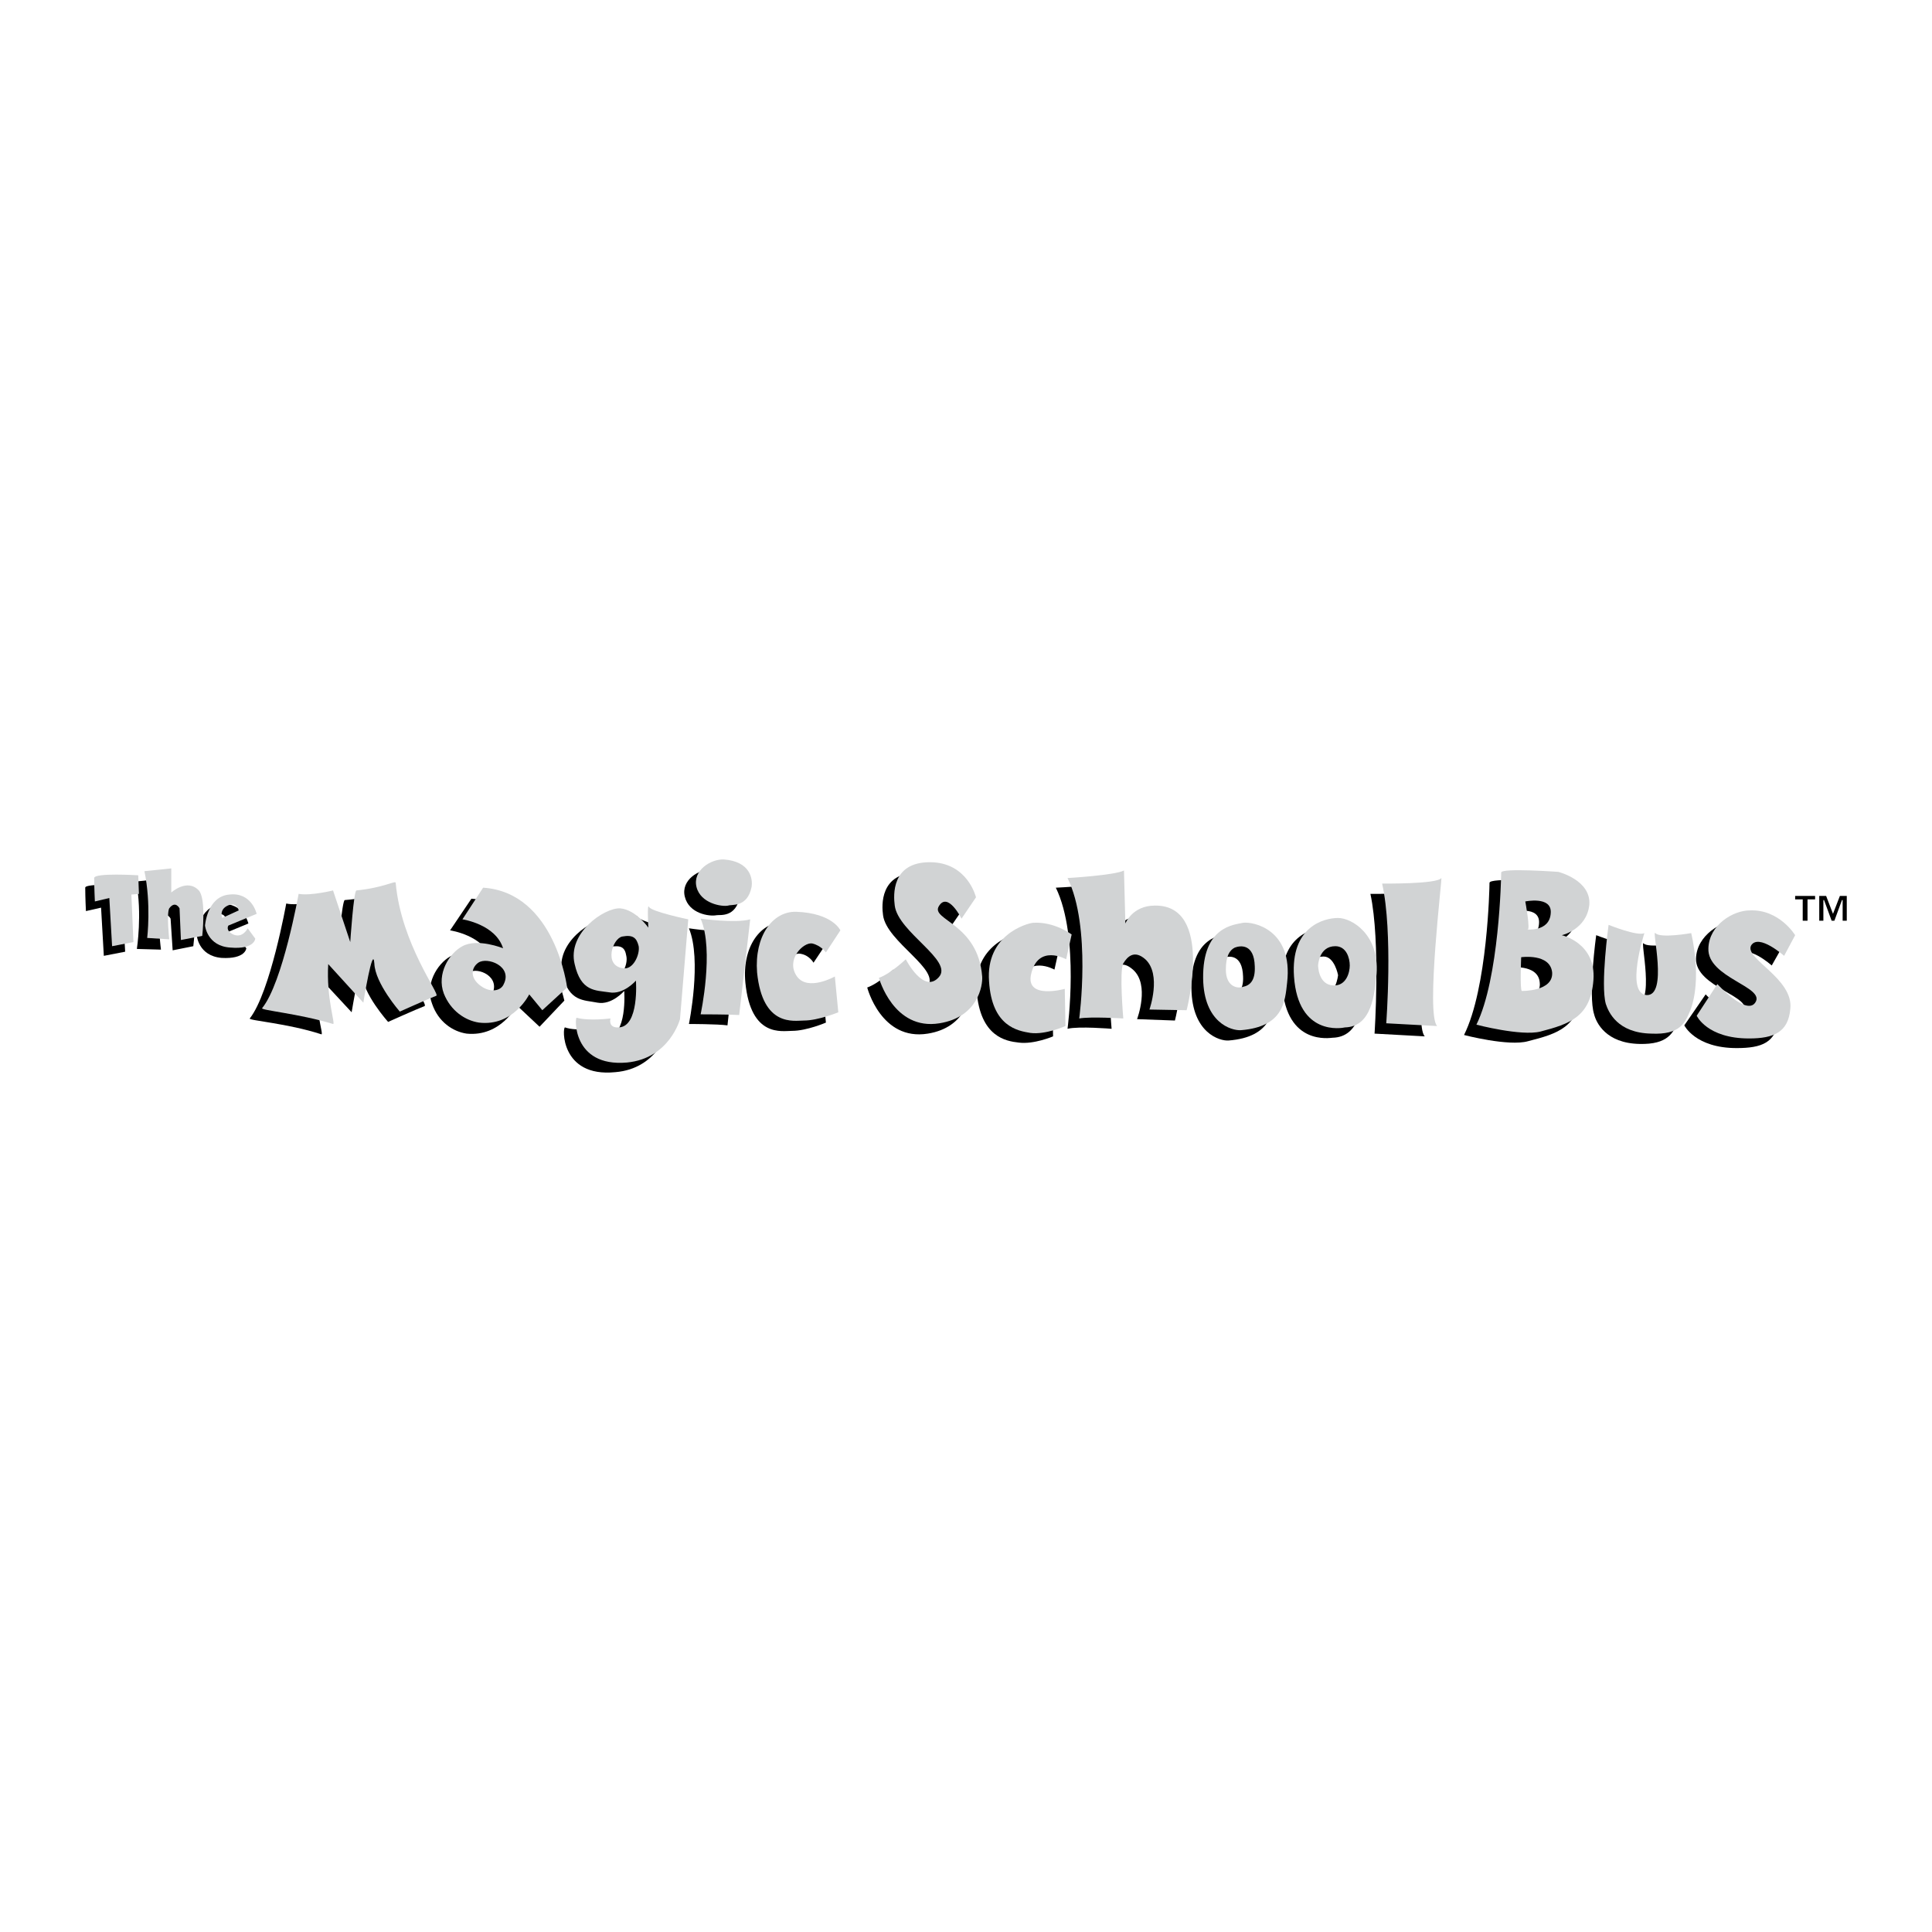 <?xml version="1.0" encoding="utf-8"?>
<!-- Generator: Adobe Illustrator 13.0.0, SVG Export Plug-In . SVG Version: 6.00 Build 14948)  -->
<!DOCTYPE svg PUBLIC "-//W3C//DTD SVG 1.0//EN" "http://www.w3.org/TR/2001/REC-SVG-20010904/DTD/svg10.dtd">
<svg version="1.0" id="Layer_1" xmlns="http://www.w3.org/2000/svg" xmlns:xlink="http://www.w3.org/1999/xlink" x="0px" y="0px"
	 width="192.756px" height="192.756px" viewBox="0 0 192.756 192.756" enable-background="new 0 0 192.756 192.756"
	 xml:space="preserve">
<g>
	<polygon fill-rule="evenodd" clip-rule="evenodd" fill="#FFFFFF" points="0,0 192.756,0 192.756,192.756 0,192.756 0,0 	"/>
	<path fill-rule="evenodd" clip-rule="evenodd" d="M8.504,88.564c0-0.48,4.396-0.206,4.396-0.206l0.068,1.786l-0.755,0.069
		l0.275,4.739l-2.129,0.412l-0.275-4.808l-1.511,0.343C8.572,90.899,8.504,89.526,8.504,88.564L8.504,88.564z"/>
	<path fill-rule="evenodd" clip-rule="evenodd" d="M13.586,87.946c0.618,3.228,0.069,6.73,0.069,6.73l2.404,0.069
		c0,0-0.343-2.61,0-3.09c0.549-0.825,0.961,0,0.961,0l0.206,3.159l2.06-0.412c0,0,0.481-3.709-0.343-4.602
		c-1.167-1.236-2.747,0.274-2.747,0.274v-2.404L13.586,87.946L13.586,87.946z"/>
	<path fill-rule="evenodd" clip-rule="evenodd" d="M22.034,90.213c-2.267,0.274-2.404,3.09-2.404,3.09s0.137,2.061,2.473,2.267
		c2.403,0.137,2.472-0.961,2.472-0.961l-0.755-0.962c0,0-0.481,1.03-1.374,0.55c-0.824-0.412-0.48-0.893-0.48-0.893l2.816-1.167
		C24.781,92.136,24.3,90.007,22.034,90.213L22.034,90.213z"/>
	<path fill-rule="evenodd" clip-rule="evenodd" d="M28.558,90.144c0,0-1.58,8.86-3.64,11.469c-0.137,0.206,3.777,0.48,7.143,1.58
		c0.275,0.068-0.755-2.61-0.48-5.975l3.502,3.776c0,0,0.961-5.837,1.03-3.846c0.069,1.991,2.61,4.808,2.61,4.808
		s2.747-1.236,3.64-1.58c0.412-0.206-3.502-5.151-4.052-11.332c-0.068-0.206-1.167,0.549-3.915,0.755
		c-0.274,0.068-0.687,5.151-0.687,5.151l-1.648-5.151C32.061,89.801,29.794,90.419,28.558,90.144L28.558,90.144z"/>
	<path fill-rule="evenodd" clip-rule="evenodd" d="M47.032,89.664l-2.128,3.159c0,0,3.365,0.48,4.12,2.884
		c0,0-2.609-1.099-4.12-0.275c-1.305,0.755-2.542,2.816-1.786,4.739c0.618,1.786,2.061,2.747,3.434,2.953
		c3.434,0.344,5.014-2.815,5.014-2.815l2.266,2.129l2.473-2.609C56.304,99.828,54.244,90.144,47.032,89.664L47.032,89.664z"/>
	<path fill-rule="evenodd" clip-rule="evenodd" d="M60.699,91.655c-1.579-0.069-5.357,2.404-4.601,5.563
		c0.687,2.746,2.129,2.54,3.502,2.815c1.442,0.274,2.679-1.168,2.679-1.168s0.343,4.533-1.786,4.67c-1.03,0-0.824-0.961-0.824-0.961
		s-2.129,0.343-3.296-0.069c-0.275-0.068-0.481,5.014,5.013,4.465c4.258-0.344,5.289-4.259,5.289-4.259l0.824-9.958
		c0,0-3.64-0.755-3.915-1.305c-0.275-0.481-0.069,2.129-0.069,2.129S62.279,91.724,60.699,91.655L60.699,91.655z"/>
	<path fill-rule="evenodd" clip-rule="evenodd" d="M71.07,86.779c-1.305-0.137-3.159,1.03-2.747,2.679
		c0.412,1.717,2.473,1.992,3.159,1.854c0.343-0.068,1.923,0.275,2.335-1.854C73.955,88.702,73.611,86.916,71.07,86.779L71.07,86.779
		z"/>
	<path fill-rule="evenodd" clip-rule="evenodd" d="M68.735,92.617c1.305,3.159,0,9.546,0,9.546s2.816,0,3.846,0.138l1.03-9.547
		C72.237,93.166,68.735,92.617,68.735,92.617L68.735,92.617z"/>
	<path fill-rule="evenodd" clip-rule="evenodd" d="M82.677,93.784c0,0-0.755-1.648-4.396-1.786
		c-2.404-0.069-4.258,2.472-3.915,6.043c0.549,5.494,3.64,4.808,4.67,4.808c1.442,0,3.365-0.824,3.365-0.824l-0.343-3.571
		c0,0-2.61,1.511-3.708,0c-1.236-1.717,0.618-3.502,1.511-3.296c0.893,0.137,1.305,0.893,1.305,0.893L82.677,93.784L82.677,93.784z"
		/>
	<path fill-rule="evenodd" clip-rule="evenodd" fill="#FFFFFF" d="M46.826,97.012c-0.618,0.481-1.167,1.854,0.275,2.541
		c1.236,0.55,1.648,0.275,1.991-0.343C49.985,97.424,47.651,96.463,46.826,97.012L46.826,97.012z"/>
	<path fill-rule="evenodd" clip-rule="evenodd" fill="#FFFFFF" d="M20.935,92.548l1.648-0.755c0,0-0.138-0.893-1.03-0.481
		C20.591,91.724,20.935,92.548,20.935,92.548L20.935,92.548z"/>
	<path fill-rule="evenodd" clip-rule="evenodd" fill="#FFFFFF" d="M60.837,94.471c-0.893,0.138-1.786,2.816,0.068,3.159
		c1.099,0.206,1.786-1.442,1.58-2.266C62.348,94.54,62.004,94.265,60.837,94.471L60.837,94.471z"/>
	<path fill-rule="evenodd" clip-rule="evenodd" fill="#D1D3D4" d="M9.397,87.603c0-0.549,4.395-0.275,4.395-0.275l0.069,1.854
		l-0.755,0.069l0.206,4.739l-2.129,0.412l-0.275-4.808l-1.442,0.343C9.465,89.938,9.397,88.496,9.397,87.603L9.397,87.603z"/>
	<path fill-rule="evenodd" clip-rule="evenodd" fill="#D1D3D4" d="M14.41,86.916c0.687,3.297,0.275,6.662,0.275,6.662l2.198,0.137
		c0,0-0.275-2.541,0-3.09c0.618-0.824,1.03,0,1.03,0l0.137,3.159l2.129-0.412c0,0,0.412-3.708-0.343-4.533
		c-1.167-1.236-2.747,0.206-2.747,0.206v-2.404L14.41,86.916L14.41,86.916z"/>
	<path fill-rule="evenodd" clip-rule="evenodd" fill="#D1D3D4" d="M22.858,89.251c-2.198,0.206-2.404,3.09-2.404,3.09
		s0.206,2.061,2.541,2.198c2.404,0.206,2.473-0.893,2.473-0.893l-0.756-1.03c0,0-0.48,1.03-1.442,0.618
		c-0.825-0.412-0.481-0.893-0.481-0.893l2.816-1.167C25.605,91.174,25.124,88.977,22.858,89.251L22.858,89.251z M22.171,91.586
		l1.648-0.756c0,0-0.206-0.893-1.099-0.48C21.828,90.762,22.171,91.586,22.171,91.586L22.171,91.586z"/>
	<path fill-rule="evenodd" clip-rule="evenodd" fill="#D1D3D4" d="M29.794,89.183c0,0-1.579,8.859-3.64,11.4
		c-0.206,0.206,3.708,0.55,7.074,1.58c0.274,0.068-0.687-2.541-0.481-5.976l3.502,3.847c0,0,0.961-5.907,1.099-3.915
		c0.068,1.991,2.541,4.808,2.541,4.808s2.747-1.236,3.64-1.58c0.412-0.137-3.502-5.15-4.052-11.263c0-0.275-1.168,0.48-3.915,0.755
		c-0.274,0-0.618,5.151-0.618,5.151l-1.717-5.151C33.229,88.839,31.031,89.389,29.794,89.183L29.794,89.183z"/>
	<path fill-rule="evenodd" clip-rule="evenodd" fill="#D1D3D4" d="M48.2,88.564l-2.061,3.159c0,0,3.296,0.481,4.052,2.885
		c0,0-2.541-1.03-4.052-0.206c-1.305,0.687-2.61,2.747-1.854,4.738c0.687,1.718,2.129,2.679,3.503,2.885
		c3.434,0.412,5.014-2.815,5.014-2.815l1.305,1.579l2.473-2.267C56.579,98.522,55.411,89.045,48.2,88.564L48.2,88.564z
		 M47.719,96.05c-0.687,0.481-0.893,1.511,0.275,2.335c0.961,0.687,1.991,0.48,2.267-0.206
		C51.153,96.394,48.612,95.432,47.719,96.05L47.719,96.05z"/>
	<path fill-rule="evenodd" clip-rule="evenodd" fill="#D1D3D4" d="M61.867,90.625c-1.58-0.069-5.288,2.472-4.533,5.562
		c0.618,2.747,2.06,2.61,3.434,2.816c1.442,0.274,2.679-1.168,2.679-1.168s0.343,4.602-1.717,4.67
		c-1.099,0.069-0.825-0.893-0.825-0.893s-2.128,0.274-3.365-0.068c-0.206-0.138-0.48,4.944,5.014,4.464
		c4.258-0.412,5.289-4.327,5.289-4.327l0.824-9.958c0,0-3.64-0.755-3.915-1.236c-0.206-0.48-0.068,2.061-0.068,2.061
		S63.447,90.762,61.867,90.625L61.867,90.625z M62.073,93.44c-0.962,0.206-1.854,2.885,0.068,3.159
		c1.03,0.207,1.717-1.374,1.58-2.197C63.515,93.578,63.172,93.234,62.073,93.44L62.073,93.44z"/>
	<path fill-rule="evenodd" clip-rule="evenodd" fill="#D1D3D4" d="M72.237,85.749c-1.305-0.069-3.159,1.099-2.747,2.748
		c0.412,1.648,2.541,1.991,3.159,1.854c0.344-0.137,1.923,0.206,2.335-1.854C75.122,87.671,74.847,85.955,72.237,85.749
		L72.237,85.749z"/>
	<path fill-rule="evenodd" clip-rule="evenodd" fill="#D1D3D4" d="M69.902,91.655c1.374,3.159,0,9.546,0,9.546s2.816,0,3.846,0.068
		l1.099-9.546C73.405,92.136,69.902,91.655,69.902,91.655L69.902,91.655z"/>
	<path fill-rule="evenodd" clip-rule="evenodd" fill="#D1D3D4" d="M83.844,92.823c0,0-0.756-1.717-4.396-1.854
		c-2.404-0.069-4.189,2.472-3.915,6.043c0.549,5.494,3.708,4.808,4.67,4.808c1.442,0,3.434-0.824,3.434-0.824l-0.344-3.571
		c0,0-2.678,1.511-3.777,0c-1.167-1.648,0.618-3.434,1.511-3.296c0.893,0.206,1.374,0.893,1.374,0.893L83.844,92.823L83.844,92.823z
		"/>
	<path fill-rule="evenodd" clip-rule="evenodd" d="M91.604,87.054c-3.846,0-3.64,3.296-3.502,4.258
		c0.343,2.679,5.906,5.495,4.396,7.143c-1.58,1.717-3.365-1.717-3.365-1.717s-1.442,1.373-2.609,1.785c0,0,1.373,5.357,6.043,4.602
		c3.846-0.618,4.327-3.846,4.258-4.738c-0.412-5.22-5.151-5.632-4.327-6.937c0.893-1.511,2.198,1.236,2.198,1.236l1.511-2.198
		C96.206,90.487,95.382,87.054,91.604,87.054L91.604,87.054z"/>
	<path fill-rule="evenodd" clip-rule="evenodd" d="M101.838,93.097c-0.687,0-4.739,1.236-4.396,5.769
		c0.344,4.602,2.953,5.014,4.189,5.151c1.511,0.205,3.434-0.618,3.434-0.618l-0.068-3.777c0,0-3.846,1.167-3.297-1.374
		c0.688-3.09,3.503-1.511,3.503-1.511l0.55-2.472C105.753,94.265,104.035,92.891,101.838,93.097L101.838,93.097z"/>
	<path fill-rule="evenodd" clip-rule="evenodd" d="M105.341,88.564c2.403,4.945,1.167,14.079,1.167,14.079
		c1.099-0.274,4.396,0,4.396,0s-0.412-4.739,0-5.494c0.412-0.756,1.03-1.374,2.129-0.412c1.717,1.511,0.412,4.944,0.412,4.944
		l3.777,0.138c0,0,2.747-10.576-3.159-10.508c-2.267,0.069-3.021,1.854-3.021,1.854l-0.069-5.289
		C110.079,88.358,105.341,88.564,105.341,88.564L105.341,88.564z"/>
	<path fill-rule="evenodd" clip-rule="evenodd" d="M122.854,93.097c-0.893,0.137-4.121,0.275-3.983,5.563
		c0.068,4.396,2.815,5.22,3.709,5.151c4.326-0.344,4.464-2.953,4.67-4.739C127.798,93.646,123.746,92.891,122.854,93.097
		L122.854,93.097z"/>
	<path fill-rule="evenodd" clip-rule="evenodd" d="M132.331,92.548c-1.442,0-4.739,0.893-4.396,5.838
		c0.412,5.975,4.808,5.15,5.014,5.15c2.747-0.068,3.021-3.296,3.159-5.426C136.452,94.196,133.704,92.548,132.331,92.548
		L132.331,92.548z"/>
	<path fill-rule="evenodd" clip-rule="evenodd" d="M136.727,89.183c1.03,4.808,0.412,13.941,0.412,13.941l5.014,0.275
		c-1.168-1.099,0.618-15.041,0.412-14.835C142.152,89.251,136.727,89.183,136.727,89.183L136.727,89.183z"/>
	<path fill-rule="evenodd" clip-rule="evenodd" fill="#FFFFFF" d="M122.029,95.57c-0.618,0.274-0.893,0.824-0.893,2.129
		c0,1.785,1.099,1.923,1.717,1.785c0.618-0.206,1.236-0.687,1.168-2.061C123.952,95.158,122.579,95.364,122.029,95.57L122.029,95.57
		z"/>
	<path fill-rule="evenodd" clip-rule="evenodd" fill="#FFFFFF" d="M132.057,95.432c-1.648,0-1.717,1.855-1.717,1.855
		s0,1.854,1.441,1.991c1.512,0.206,1.718-1.991,1.718-1.991S133.155,95.432,132.057,95.432L132.057,95.432z"/>
	<path fill-rule="evenodd" clip-rule="evenodd" fill="#D1D3D4" d="M92.772,86.023c-3.846,0-3.64,3.296-3.503,4.327
		c0.344,2.678,5.906,5.494,4.396,7.143c-1.511,1.717-3.296-1.786-3.296-1.786s-1.511,1.442-2.679,1.854c0,0,1.442,5.288,6.044,4.532
		c3.846-0.618,4.327-3.777,4.258-4.67c-0.412-5.288-5.151-5.631-4.327-7.005c0.893-1.511,2.267,1.236,2.267,1.236l1.442-2.129
		C97.374,89.526,96.55,86.023,92.772,86.023L92.772,86.023z"/>
	<path fill-rule="evenodd" clip-rule="evenodd" fill="#D1D3D4" d="M103.074,92.067c-0.687,0.069-4.739,1.236-4.396,5.837
		c0.274,4.533,2.885,4.945,4.12,5.151c1.512,0.206,3.503-0.687,3.503-0.687l-0.068-3.709c0,0-3.915,1.099-3.365-1.441
		c0.687-3.091,3.503-1.512,3.503-1.512l0.549-2.473C106.92,93.234,105.203,91.93,103.074,92.067L103.074,92.067z"/>
	<path fill-rule="evenodd" clip-rule="evenodd" fill="#D1D3D4" d="M106.508,87.603c2.404,4.876,1.168,14.01,1.168,14.01
		c1.099-0.206,4.395,0,4.395,0s-0.411-4.739,0-5.494c0.413-0.687,1.1-1.374,2.198-0.412c1.648,1.512,0.412,5.014,0.412,5.014
		l3.709,0.068c0,0,2.747-10.508-3.159-10.439c-2.267,0-2.953,1.786-2.953,1.786l-0.138-5.288
		C111.247,87.328,106.508,87.603,106.508,87.603L106.508,87.603z"/>
	<path fill-rule="evenodd" clip-rule="evenodd" fill="#D1D3D4" d="M124.021,92.067c-0.894,0.206-4.053,0.344-3.984,5.563
		c0.069,4.396,2.816,5.22,3.778,5.151c4.258-0.344,4.396-2.885,4.601-4.739C129.034,92.685,124.982,91.93,124.021,92.067
		L124.021,92.067z M123.197,94.54c-0.55,0.275-0.893,0.893-0.893,2.198c0,1.717,1.167,1.923,1.717,1.717
		c0.687-0.138,1.236-0.618,1.167-2.061C125.12,94.127,123.746,94.333,123.197,94.54L123.197,94.54z"/>
	<path fill-rule="evenodd" clip-rule="evenodd" fill="#D1D3D4" d="M133.499,91.586c-1.442,0-4.739,0.893-4.396,5.837
		c0.412,5.976,4.807,5.151,5.082,5.082c2.678-0.068,2.953-3.296,3.159-5.356C137.619,93.234,134.872,91.586,133.499,91.586
		L133.499,91.586z M133.224,94.402c-1.647,0-1.717,1.923-1.717,1.923s0,1.923,1.511,1.991c1.306,0.069,1.648-1.305,1.648-1.991
		C134.666,95.57,134.323,94.402,133.224,94.402L133.224,94.402z"/>
	<path fill-rule="evenodd" clip-rule="evenodd" fill="#D1D3D4" d="M137.895,88.152c1.099,4.876,0.411,13.941,0.411,13.941
		l5.083,0.275c-1.168-1.1,0.549-15.041,0.412-14.766C143.389,88.221,137.895,88.152,137.895,88.152L137.895,88.152z"/>
	<path fill-rule="evenodd" clip-rule="evenodd" d="M159.253,93.303c0,0-0.824,5.975-0.206,7.898
		c0.206,0.824,1.168,2.885,4.533,2.953c2.815,0.068,3.365-1.099,3.846-2.267c1.305-3.228,0.137-7.76,0.137-7.76s-3.159,0.481-3.57,0
		c-0.412-0.481,1.236,6.319-0.894,6.113c-2.197-0.138-0.274-6.113-0.274-6.113C162.206,94.471,159.253,93.303,159.253,93.303
		L159.253,93.303z"/>
	<path fill-rule="evenodd" clip-rule="evenodd" d="M173.4,91.792c-1.647,0.069-4.12,1.511-4.189,3.846
		c-0.068,2.884,5.838,3.778,4.739,5.357c-0.893,1.306-3.777-1.785-3.777-1.785l-2.129,3.091c0,0,1.099,2.266,5.22,2.266
		c2.541,0,3.914-0.549,4.189-2.885c0.343-3.09-4.67-5.082-3.915-6.318c0.756-1.236,3.228,0.961,3.228,0.961l1.168-2.06
		C177.934,94.265,176.354,91.724,173.4,91.792L173.4,91.792z"/>
	<path fill-rule="evenodd" clip-rule="evenodd" d="M148.608,88.084c0,0.48-0.206,10.508-2.542,15.178c0,0,4.464,1.167,6.388,0.618
		c2.953-0.756,5.082-1.374,5.356-5.151c0.206-3.708-3.159-4.463-3.159-4.463s2.473-0.481,2.747-2.954
		c0.206-2.472-3.09-3.365-3.09-3.365S148.608,87.534,148.608,88.084L148.608,88.084z"/>
	<path fill-rule="evenodd" clip-rule="evenodd" fill="#FFFFFF" d="M151.012,90.968c0,0,0.55,2.884,0.206,2.816
		c-0.344-0.069,2.267,0.343,2.335-1.717C153.621,90.35,151.012,90.968,151.012,90.968L151.012,90.968z"/>
	<path fill-rule="evenodd" clip-rule="evenodd" fill="#FFFFFF" d="M150.53,96.531c0,0-0.205,3.297,0.138,3.297
		c0.068-0.344,3.159,0.068,2.953-1.786C153.484,96.119,150.53,96.531,150.53,96.531L150.53,96.531z"/>
	<path fill-rule="evenodd" clip-rule="evenodd" fill="#D1D3D4" d="M149.775,87.054c0,0.48-0.206,10.576-2.473,15.178
		c0,0,4.465,1.168,6.387,0.687c2.885-0.755,5.014-1.442,5.289-5.15c0.274-3.708-3.159-4.464-3.159-4.464s2.472-0.549,2.747-3.022
		c0.206-2.472-3.091-3.296-3.091-3.296S149.775,86.573,149.775,87.054L149.775,87.054z M152.179,89.938c0,0,0.55,2.953,0.206,2.816
		c-0.274-0.069,2.267,0.343,2.336-1.717C154.789,89.389,152.179,89.938,152.179,89.938L152.179,89.938z M151.768,95.501
		c0,0-0.138,3.297,0.068,3.365c0,0,3.159,0.068,3.021-1.854C154.651,95.089,151.768,95.501,151.768,95.501L151.768,95.501z"/>
	<path fill-rule="evenodd" clip-rule="evenodd" fill="#D1D3D4" d="M160.489,92.273c0,0-0.824,5.975-0.274,7.898
		c0.274,0.824,1.167,2.885,4.532,2.953c2.885,0.138,3.365-1.099,3.847-2.197c1.305-3.228,0.137-7.83,0.137-7.83s-3.09,0.549-3.571,0
		c-0.412-0.48,1.305,6.319-0.893,6.181c-2.129-0.206-0.206-6.181-0.206-6.181C163.374,93.44,160.489,92.273,160.489,92.273
		L160.489,92.273z"/>
	<path fill-rule="evenodd" clip-rule="evenodd" fill="#D1D3D4" d="M174.568,90.831c-1.648,0-4.052,1.442-4.121,3.778
		c-0.137,2.953,5.77,3.846,4.67,5.426c-0.893,1.305-3.776-1.854-3.776-1.854l-2.061,3.159c0,0,1.03,2.267,5.22,2.267
		c2.472,0,3.914-0.618,4.12-2.953c0.344-3.022-4.602-5.014-3.914-6.319c0.755-1.236,3.296,1.03,3.296,1.03l1.1-2.061
		C179.102,93.303,177.521,90.693,174.568,90.831L174.568,90.831z"/>
	<path fill-rule="evenodd" clip-rule="evenodd" d="M182.878,91.174l0.688-1.786h0.687v2.473h-0.412v-2.061h-0.068l-0.756,2.061
		h-0.274l-0.756-2.061h-0.068v2.061h-0.412v-2.473h0.687L182.878,91.174L182.878,91.174z M181.093,89.732h-0.756v2.129h-0.48v-2.129
		h-0.755v-0.343h1.991V89.732L181.093,89.732z"/>
</g>
</svg>
